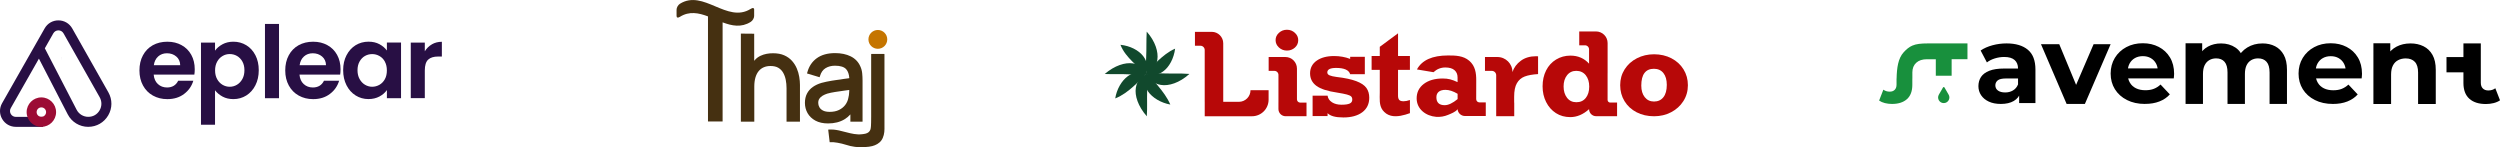 <?xml version="1.0" encoding="UTF-8"?>
<svg id="Capa_2" data-name="Capa 2" xmlns="http://www.w3.org/2000/svg" viewBox="0 0 1242.79 73.19">
  <defs>
    <style>
      .cls-1 {
        fill: #b70808;
      }

      .cls-2 {
        fill: #c57500;
      }

      .cls-3 {
        fill: #11492d;
      }

      .cls-4 {
        fill: #453011;
      }

      .cls-5 {
        fill: #18903d;
      }

      .cls-6 {
        fill: #9c0c35;
      }

      .cls-7 {
        fill: #280f44;
      }
    </style>
  </defs>
  <g id="Capa_1-2" data-name="Capa 1">
    <g id="Capa_1-2" data-name="Capa 1-2">
      <g>
        <g>
          <path class="cls-7" d="M96.61,37.1h-20.21c.18,1.99,.86,3.56,2.1,4.69,1.23,1.13,2.75,1.7,4.53,1.7,2.59,0,4.44-1.11,5.54-3.34h7.53c-.8,2.66-2.32,4.85-4.58,6.55-2.26,1.72-5.04,2.58-8.34,2.58-2.66,0-5.04-.59-7.16-1.77s-3.75-2.85-4.93-5.01c-1.18-2.16-1.77-4.66-1.77-7.48s.57-5.38,1.75-7.53c1.16-2.16,2.78-3.82,4.88-5,2.1-1.16,4.5-1.75,7.24-1.75s4.98,.57,7.06,1.7c2.08,1.13,3.69,2.74,4.84,4.82,1.15,2.08,1.72,4.47,1.72,7.16,0,1-.06,1.89-.19,2.69l-.02-.03Zm-7.03-4.69c-.03-1.8-.68-3.23-1.94-4.31s-2.82-1.62-4.65-1.62c-1.73,0-3.18,.53-4.36,1.58s-1.91,2.5-2.16,4.36h13.11Z"/>
          <path class="cls-7" d="M110.61,22c1.58-.84,3.39-1.27,5.41-1.27,2.35,0,4.5,.59,6.41,1.75s3.42,2.82,4.53,4.96,1.67,4.63,1.67,7.46-.56,5.33-1.67,7.51-2.63,3.87-4.53,5.06-4.06,1.8-6.41,1.8c-2.02,0-3.82-.41-5.36-1.24s-2.8-1.88-3.77-3.15v17.12h-6.98V21.19h6.98v3.99c.91-1.26,2.13-2.32,3.72-3.17v-.02Zm9.88,8.58c-.68-1.21-1.58-2.13-2.69-2.77s-2.32-.94-3.61-.94-2.45,.32-3.56,.97-2.02,1.59-2.69,2.82c-.68,1.23-1.02,2.67-1.02,4.34s.33,3.1,1.02,4.34c.68,1.23,1.58,2.16,2.69,2.82,1.11,.65,2.31,.97,3.56,.97s2.5-.33,3.61-1,2-1.61,2.69-2.85,1.02-2.69,1.02-4.39-.35-3.1-1.02-4.31Z"/>
          <path class="cls-7" d="M138.7,11.9V48.82h-6.98V11.9h6.98Z"/>
          <path class="cls-7" d="M169.09,37.1h-20.21c.18,1.99,.86,3.56,2.1,4.69,1.23,1.13,2.75,1.7,4.53,1.7,2.59,0,4.44-1.11,5.54-3.34h7.53c-.8,2.66-2.32,4.85-4.58,6.55-2.26,1.72-5.04,2.58-8.34,2.58-2.66,0-5.04-.59-7.16-1.77s-3.75-2.85-4.93-5.01-1.77-4.66-1.77-7.48,.57-5.38,1.75-7.53c1.16-2.16,2.78-3.82,4.88-5,2.1-1.16,4.5-1.75,7.24-1.75s4.98,.57,7.06,1.7c2.08,1.13,3.69,2.74,4.84,4.82,1.15,2.08,1.72,4.47,1.72,7.16,0,1-.06,1.89-.19,2.69l-.02-.03Zm-7.03-4.69c-.03-1.8-.68-3.23-1.94-4.31s-2.82-1.62-4.65-1.62c-1.73,0-3.18,.53-4.36,1.58s-1.91,2.5-2.16,4.36h13.11Z"/>
          <path class="cls-7" d="M172.26,27.47c1.11-2.16,2.63-3.82,4.53-5,1.91-1.16,4.04-1.75,6.41-1.75,2.07,0,3.87,.41,5.41,1.24,1.54,.83,2.78,1.88,3.72,3.15v-3.95h7.03v27.65h-7.03v-4.04c-.91,1.29-2.13,2.37-3.72,3.21-1.58,.84-3.4,1.27-5.46,1.27-2.32,0-4.45-.6-6.36-1.8s-3.42-2.88-4.53-5.06-1.67-4.68-1.67-7.51,.56-5.27,1.67-7.43Zm19.08,3.17c-.67-1.21-1.56-2.15-2.69-2.78-1.13-.65-2.34-.97-3.64-.97s-2.5,.32-3.6,.94-1.99,1.56-2.67,2.77-1.02,2.66-1.02,4.31,.33,3.12,1.02,4.36,1.58,2.2,2.69,2.86,2.31,1,3.56,1,2.51-.32,3.64-.97,2.02-1.58,2.69-2.78,1-2.67,1-4.36-.33-3.15-1-4.36l.02-.02Z"/>
          <path class="cls-7" d="M214.7,22.03c1.45-.83,3.1-1.26,4.96-1.26v7.33h-1.85c-2.2,0-3.85,.51-4.96,1.54-1.11,1.03-1.67,2.83-1.67,5.39v13.76h-6.98V21.19h6.98v4.3c.91-1.46,2.07-2.61,3.52-3.44v-.02Z"/>
        </g>
        <g>
          <polygon class="cls-7" points="38.38 24.5 38.36 22.91 38.38 22.91 38.38 24.5"/>
          <polygon class="cls-7" points="30.79 29.97 30.77 28.38 30.79 28.38 30.79 29.97"/>
          <g>
            <path class="cls-7" d="M43.88,62.27c-4.01,0-7.65-2.21-9.5-5.78l-15-29L4.66,53.34c-.67,1.16-.65,2.55,.02,3.71s1.88,1.85,3.2,1.85h12.68v3.37H7.89c-2.55,0-4.84-1.32-6.13-3.52-1.29-2.21-1.29-4.84-.03-7.06L22.88,14.51c1.27-2.24,3.58-3.58,6.16-3.58h0c2.58,0,4.88,1.35,6.16,3.6l17.98,31.79c1.89,3.34,1.86,7.32-.06,10.64-1.94,3.33-5.39,5.3-9.23,5.3v.02ZM21.37,23.99l16.01,30.94c1.26,2.43,3.75,3.95,6.49,3.95s5-1.35,6.32-3.63c1.32-2.28,1.34-5,.05-7.29l-17.96-31.79c-.67-1.18-1.88-1.88-3.23-1.88h0c-1.35,0-2.56,.7-3.23,1.88,0,0-4.44,7.81-4.44,7.81Z"/>
            <path class="cls-7" d="M43.88,63.06c-4.31,0-8.23-2.39-10.2-6.2l-14.33-27.71L5.36,53.74c-.53,.91-.51,2,0,2.91,.53,.91,1.46,1.45,2.51,1.45h13.48v4.96H7.89c-2.83,0-5.38-1.46-6.81-3.91-1.43-2.45-1.45-5.39-.03-7.86L22.2,14.11c1.42-2.5,3.98-3.98,6.84-3.98s5.44,1.5,6.86,3.99l17.98,31.79c2.04,3.6,2,7.88-.08,11.44-2.08,3.56-5.79,5.7-9.91,5.7v.02ZM19.41,25.82l15.67,30.31c1.7,3.29,5.08,5.35,8.78,5.35s6.75-1.83,8.54-4.9c1.8-3.07,1.81-6.76,.06-9.85L34.51,14.92c-1.13-1.99-3.17-3.18-5.46-3.2-2.29,0-4.34,1.19-5.47,3.18L2.42,52.07c-1.11,1.97-1.11,4.31,.03,6.27,1.13,1.96,3.17,3.12,5.43,3.12h11.88v-1.78H7.89c-1.62,0-3.09-.84-3.9-2.24s-.83-3.09-.02-4.49l15.43-27.13Zm24.45,33.87c-3.04,0-5.81-1.69-7.21-4.39L20.46,23.97l4.66-8.19c.81-1.43,2.28-2.28,3.91-2.28s3.12,.86,3.91,2.29l17.98,31.79c1.43,2.55,1.42,5.55-.05,8.08-1.46,2.51-4.09,4.03-7,4.03h-.02ZM22.28,24l15.81,30.56c1.13,2.18,3.34,3.52,5.79,3.52s4.45-1.21,5.63-3.23c1.18-2.02,1.19-4.45,.05-6.49L31.57,16.57c-.53-.92-1.46-1.48-2.53-1.48s-2,.56-2.53,1.48l-4.23,7.45v-.02Z"/>
          </g>
          <g>
            <path class="cls-6" d="M20.56,62.27c-3.6,0-6.52-2.93-6.52-6.52s2.93-6.52,6.52-6.52,6.52,2.93,6.52,6.52-2.93,6.52-6.52,6.52Zm0-9.67c-1.73,0-3.15,1.42-3.15,3.15s1.42,3.15,3.15,3.15,3.15-1.42,3.15-3.15-1.42-3.15-3.15-3.15Z"/>
            <path class="cls-6" d="M20.56,63.06c-4.04,0-7.32-3.28-7.32-7.32s3.28-7.32,7.32-7.32,7.32,3.28,7.32,7.32-3.28,7.32-7.32,7.32Zm0-13.05c-3.15,0-5.73,2.56-5.73,5.73s2.56,5.73,5.73,5.73,5.73-2.58,5.73-5.73-2.56-5.73-5.73-5.73Zm0,9.67c-2.18,0-3.95-1.77-3.95-3.95s1.77-3.95,3.95-3.95,3.95,1.77,3.95,3.95-1.77,3.95-3.95,3.95Zm0-6.3c-1.3,0-2.35,1.05-2.35,2.35s1.05,2.35,2.35,2.35,2.35-1.05,2.35-2.35-1.05-2.35-2.35-2.35Z"/>
          </g>
        </g>
      </g>
    </g>
    <g id="Capa_1-2-2" data-name="Capa 1-2">
      <path class="cls-4" d="M374.9,4.89v3.06c0,.49-.16,1.03-.47,1.59s-.75,1.04-1.28,1.37c-4.64,2.9-9.29,1.95-13.93,.2v24.06h0v25.22h-7.27V8.15c-4.65-1.75-9.3-2.71-13.95,.21-.49,.31-.89,.44-1.2,.37-.31-.07-.47-.33-.47-.82v-3.06c0-.53,.16-1.09,.47-1.65,.31-.56,.72-1.01,1.2-1.32,11.72-7.34,23.44,9.87,35.16,2.55,.53-.34,.96-.49,1.28-.42,.31,.07,.47,.36,.47,.9h0Z"/>
      <path class="cls-4" d="M396.11,34.05c-.57-1.38-1.38-2.65-2.39-3.79-1.03-1.15-2.32-2.08-3.86-2.76-1.53-.68-3.41-1.03-5.55-1.03s-4.29,.34-6.19,1.24c-.53,.25-1.03,.54-1.51,.88s-.9,.75-1.3,1.19c-.11,.12-.39,.36-.39,.55v-13.57l-6.62-.06V60.48h6.67v-17.45c0-1.77,.21-3.32,.6-4.62,.39-1.27,.95-2.33,1.65-3.15,.69-.81,1.53-1.42,2.5-1.83,.98-.42,2.1-.62,3.32-.62,1.56,0,2.85,.29,3.86,.88,1,.59,1.81,1.4,2.39,2.41,.61,1.05,1.05,2.25,1.31,3.56,.27,1.35,.4,2.76,.4,4.2v16.62h6.67v-18.28c0-1.22-.12-2.56-.35-3.97-.23-1.42-.64-2.83-1.21-4.19h0Z"/>
      <path class="cls-4" d="M428.79,60.48v-20.37c0-1.27-.06-2.51-.18-3.68-.12-1.22-.43-2.37-.91-3.4-.96-2.22-2.58-3.91-4.79-5.01-2.16-1.07-4.77-1.62-7.75-1.62-3.73,0-6.78,.85-9.1,2.52-2.32,1.68-3.9,4.01-4.7,6.95l-.18,.64,6.27,1.89,.2-.66c.55-1.79,1.44-3.06,2.75-3.86,1.33-.81,2.91-1.22,4.7-1.22,2.69,0,4.57,.61,5.61,1.81,.86,1,1.37,2.47,1.5,4.4-.94,.13-1.9,.26-2.91,.39-1.92,.25-3.84,.54-5.71,.84-1.89,.31-3.62,.68-5.15,1.09-1.68,.49-3.15,1.18-4.37,2.04-1.25,.88-2.24,2-2.91,3.31-.68,1.31-1.02,2.87-1.02,4.64s.44,3.52,1.31,5.05c.88,1.54,2.18,2.8,3.89,3.73,1.7,.92,3.82,1.4,6.3,1.4,3.17,0,5.93-.69,8.19-2.06,1.08-.66,2.05-1.46,2.91-2.43v3.6h6.02Zm-6.61-15.74c0,.29-.01,.59-.03,.92-.04,1.14-.18,2.19-.46,3.17-.23,1.2-.75,2.33-1.52,3.36-.78,1.02-1.82,1.85-3.1,2.48-1.29,.63-2.83,.94-4.61,.94-1.4,0-2.52-.22-3.35-.66-.81-.42-1.41-.98-1.78-1.65-.39-.69-.57-1.39-.57-2.14,0-.85,.18-1.54,.57-2.11,.4-.59,.94-1.09,1.61-1.48,.7-.41,1.48-.75,2.27-1.01,1.15-.33,2.46-.61,3.88-.83,1.44-.23,3.01-.46,4.66-.68,.81-.1,1.61-.21,2.42-.33h0Z"/>
      <circle class="cls-2" cx="436.39" cy="19.58" r="4.68"/>
      <path class="cls-4" d="M433.24,26.81c-.1,0-.17,.08-.17,.17v31.07c0,.92-.01,1.83-.03,2.74s-.04,2.83-.36,3.67c-.42,1.11-1.29,1.69-2.41,1.98-.62,.16-1.27,.23-1.9,.3-1.26,.14-2.53,.06-3.77-.13-2.56-.39-5.03-1.24-7.56-1.77-.88-.18-1.78-.34-2.68-.42-.22-.02-2.65-.07-2.65,.03l.73,6.24s1.78,0,1.95,.01c.66,.05,1.31,.14,1.96,.26,1.43,.26,2.9,.59,4.27,1.04s2.82,.79,4.28,.98c.92,.12,1.85,.19,2.77,.21s1.81-.08,2.71-.11c1.08-.06,2.16-.18,3.21-.45,1.74-.44,3.44-1.33,4.51-2.78,1.18-1.6,1.58-3.8,1.58-5.75V26.98c0-.1-.08-.17-.17-.17h-6.27Z"/>
    </g>
    <g id="Capa_1-2-3" data-name="Capa 1-2">
      <g>
        <g>
          <path class="cls-1" d="M649.49,51v6.78h-10.39c-1.97,0-3.57-1.6-3.57-3.57v-3.21h.01v-13.75c0-1.12-.91-2.02-2.02-2.02h-2.85v-6.89h8.3c3.19,0,5.77,2.58,5.77,5.77v15.29c0,.89,.72,1.61,1.61,1.61h3.14Zm-4.12-31.04c0,1.49-.56,2.73-1.66,3.71s-2.42,1.47-3.95,1.47-2.87-.51-3.98-1.53c-1.11-1.02-1.66-2.24-1.66-3.66s.55-2.61,1.66-3.63c1.11-1.02,2.43-1.53,3.98-1.53s2.84,.51,3.95,1.53c1.11,1.02,1.66,2.23,1.66,3.63h0Z"/>
          <path class="cls-1" d="M608.09,22.74v27.88h7.77c3.2,0,5.79-2.59,5.79-5.79h8.99v4.71c0,4.56-3.69,8.25-8.25,8.25h-23.5v-7.17h-.01V24.86c0-1.17-.95-2.12-2.12-2.12h-2.73v-6.91h8.37c3.14,0,5.69,2.55,5.69,5.69v1.22h0Z"/>
          <path class="cls-1" d="M671.19,29.29v-1.04h7.29v8.63h-7.29c-.63-2.07-2.97-3.11-7.01-3.11-2.91,0-4.36,.75-4.36,2.24,0,.65,.39,1.14,1.16,1.46s1.9,.58,3.39,.78c4.17,.48,7.45,1.18,9.85,2.09,2.4,.91,4.07,2.03,5.03,3.36,.95,1.34,1.43,2.96,1.43,4.86,0,3.1-1.15,5.51-3.46,7.24-2.31,1.73-5.44,2.59-9.4,2.59s-6.48-.71-7.86-2.13v1.43h-7.44v-10.14h7.44c.2,1.4,.94,2.5,2.21,3.31,1.27,.8,2.84,1.2,4.71,1.2s3.18-.19,4.05-.57c.88-.38,1.31-1.05,1.31-2,0-.65-.18-1.16-.55-1.53-.37-.36-1.07-.69-2.12-.97-1.05-.28-2.65-.6-4.8-.95-4.8-.69-8.25-1.81-10.35-3.35-2.1-1.54-3.16-3.62-3.16-6.23s1.09-4.77,3.28-6.3c2.18-1.53,5.07-2.3,8.64-2.3,2.88,0,5.56,.48,8.02,1.43h0Z"/>
          <path class="cls-1" d="M700.89,27.84v6.89h-5.91v12.86c0,.91,.19,1.6,.58,2.06,.38,.46,1.11,.69,2.17,.69,.87,0,1.93-.2,3.17-.62v6.53c-2.88,1.04-6.47,2.04-9.52,1.25-1.62-.42-3.08-1.42-4.06-2.77-1.82-2.5-1.41-5.77-1.41-8.7v-11.3h-4.06v-6.89h4.06v-4.57l9.08-6.72v11.29h5.91Z"/>
          <path class="cls-1" d="M764.6,28v8.83c-2.81,.17-5.03,.57-6.69,1.22-1.66,.64-2.94,1.75-3.84,3.32-.91,1.57-1.36,3.81-1.36,6.72v2.91h.04v6.78h-8.97v-6.78h0v-13.6c0-1.2-.97-2.17-2.17-2.17h-3.41v-6.89h6.18c4.13,0,7.48,3.35,7.48,7.48h0c.75-2.26,2.14-4.14,4.18-5.63,2.03-1.49,4.55-2.24,7.56-2.24,.45,0,.78,.02,1.01,.05h0Z"/>
          <path class="cls-1" d="M791.34,36.89h-6.43m14.25,20.89v-13.06m-9.19,1.36v6.92h0"/>
          <path class="cls-1" d="M800.47,50.99c-.72,0-1.31-.58-1.31-1.3v-13.25c0-.06,.01-.11,.01-.17v-14.87c0-3.19-2.59-5.77-5.78-5.77h-8.32v6.89h2.86c1.12,0,2.02,.91,2.02,2.02v7.11c-2.42-2.67-5.51-4-9.26-4-2.62,0-5,.65-7.14,1.95-2.13,1.3-3.78,3.1-4.95,5.42-1.17,2.31-1.75,4.95-1.75,7.9s.59,5.46,1.75,7.79c1.17,2.34,2.79,4.17,4.86,5.51,2.07,1.34,4.46,2,7.17,2,1.64,0,3.24-.33,4.8-.99,1.56-.66,3.06-1.64,4.53-2.96,0,1.93,1.57,3.5,3.5,3.5h10.42v-6.78h-3.43Zm-12.13-2.34c-1.13,1.45-2.69,2.17-4.68,2.17s-3.53-.74-4.66-2.21c-1.14-1.47-1.71-3.35-1.71-5.63s.57-4.12,1.71-5.57c1.14-1.46,2.67-2.19,4.6-2.19s3.56,.73,4.71,2.19c1.15,1.45,1.72,3.33,1.72,5.63s-.56,4.17-1.69,5.62h0Z"/>
          <path class="cls-1" d="M839.08,42.35c0,2.93-.75,5.57-2.26,7.93-1.5,2.35-3.54,4.19-6.1,5.52-2.56,1.33-5.38,1.99-8.44,1.99-3.25,0-6.16-.66-8.72-1.99s-4.56-3.17-5.99-5.52-2.15-5-2.15-7.93,.73-5.54,2.21-7.87c1.47-2.34,3.5-4.17,6.08-5.5s5.44-2,8.57-2,6.07,.67,8.63,2c2.56,1.34,4.56,3.17,6,5.5,1.44,2.34,2.17,4.96,2.17,7.87h0Zm-16.86,8.12c1.99,0,3.55-.71,4.68-2.14,1.13-1.43,1.69-3.48,1.69-6.15,0-2.5-.56-4.46-1.69-5.87-1.13-1.41-2.71-2.12-4.74-2.12s-3.61,.7-4.66,2.09c-1.06,1.39-1.59,3.49-1.59,6.29,0,2.37,.57,4.28,1.72,5.73,1.15,1.45,2.68,2.17,4.59,2.17h0Z"/>
          <path class="cls-1" d="M738.64,50.9h-3.19c-.89,0-1.61-.72-1.61-1.61l.02-9.28c.03-3.75-.5-7.26-3.49-9.82-2.96-2.53-6.8-2.62-10.5-2.62-7.83,0-12.99,2.31-15.49,6.95l8.23,1.37c1.71-1.57,3.67-2.35,5.88-2.35,2.03,0,3.56,.45,4.57,1.34,1.02,.9,1.52,2.09,1.52,3.59v2.35c-1.4-.65-2.64-1.12-3.71-1.39s-2.28-.41-3.64-.41c-3.92,0-7.07,.9-9.44,2.7s-3.55,4.2-3.55,7.18c0,5.37,4.61,8.77,9.67,9.18,2.02,.16,4.07-.18,5.94-.97,1.51-.64,3.64-1.41,4.68-2.74,.02-.02,.04-.05,.04-.08v-.3c0,2.03,1.65,3.68,3.68,3.68,0,0,5.54,0,5.54,0h4.81v-6.78h0Zm-14.04-1.64c-2.46,2.02-4.6,3.03-6.43,3.03-2.74,0-4.12-1.32-4.12-3.95,0-1.18,.39-2.08,1.16-2.72,.77-.63,1.89-.95,3.35-.95,1.83,0,3.84,.65,6.04,1.96v2.63h0Z"/>
        </g>
        <g>
          <path class="cls-3" d="M569.8,28.04c-.13,3.37-.41,6.07,.12,8.82,2.48-1.13,4.8-3.18,5.41-7.12,.62-3.86-.99-9.18-5.28-14.02-.27,5.03-.06,8.95-.26,12.32Z"/>
          <path class="cls-3" d="M564.64,43.68c-.61,3.81,1.04,9.11,5.46,14.14,.3-4.85,.02-8.77,.16-12.19,.07-3.42,.32-6.21-.21-8.95-2.48,1.13-4.81,3.12-5.41,6.99Z"/>
          <path class="cls-3" d="M578.89,36.5c-3.41-.06-6.15-.28-8.89,.25,1.13,2.48,3.18,4.84,7.12,5.47,3.88,.63,9.23-1.01,14.16-5.47-5.03-.37-8.98-.11-12.39-.24h0Z"/>
          <path class="cls-3" d="M563.17,31.52c-3.8-.59-9.06,1.02-14,5.26,4.86,.2,8.75-.03,12.13,.17,3.38,.14,6.13,.46,8.87-.08-1.13-2.48-3.13-4.77-6.99-5.36h0Z"/>
          <path class="cls-3" d="M575.59,30.23c-2.45,2.27-4.57,4.03-6.13,6.34,2.55,.96,5.58,1.2,8.69-1.01,3.09-2.21,5.39-6.5,6.02-11.37-3.34,1.42-6.11,3.79-8.58,6.04h0Z"/>
          <path class="cls-3" d="M560.73,37.82c-3.23,2.34-5.62,6.61-6.33,11.11,3.55-1.41,6.51-3.7,9.06-5.99,2.53-2.3,4.65-4.1,6.22-6.41-2.55-.97-5.7-1.06-8.94,1.28h0Z"/>
          <path class="cls-3" d="M575.77,42.8c-2.19-2.61-3.91-4.8-6.22-6.36-.96,2.54-1.16,5.64,1.08,8.92,2.23,3.25,6.5,5.77,11.16,6.62-1.55-3.56-3.84-6.54-6.02-9.17h0Z"/>
          <path class="cls-3" d="M568.36,27.98c-2.32-3.05-6.62-5.21-11.36-5.71,1.27,3.33,3.65,6.06,6.02,8.43,2.38,2.35,4.25,4.39,6.55,5.95,.97-2.54,1.12-5.61-1.21-8.67h0Z"/>
        </g>
      </g>
    </g>
    <g id="Capa_1-2-4" data-name="Capa 1-2">
      <g>
        <path d="M994.65,51.67c-2.33,0-4.33-.39-5.99-1.17s-2.94-1.84-3.83-3.18-1.33-2.84-1.33-4.51,.44-3.26,1.3-4.56,2.25-2.33,4.13-3.07c1.89-.74,4.35-1.11,7.38-1.11h7.93v4.94h-6.99c-2.04,0-3.43,.33-4.19,.98s-1.14,1.47-1.14,2.44c0,1.09,.44,1.95,1.3,2.58,.87,.63,2.06,.95,3.58,.95s2.73-.33,3.88-1c1.15-.67,1.98-1.66,2.5-2.96l1.33,3.91c-.63,1.88-1.77,3.31-3.44,4.29s-3.81,1.47-6.43,1.47Zm9.1-.44v-5.7l-.55-1.25v-10.21c0-1.81-.57-3.22-1.69-4.23-1.13-1.01-2.86-1.52-5.19-1.52-1.59,0-3.15,.25-4.69,.73s-2.84,1.15-3.91,1.98l-3.11-5.92c1.63-1.12,3.59-1.99,5.88-2.61,2.29-.61,4.62-.92,6.99-.92,4.55,0,8.08,1.05,10.6,3.15,2.52,2.1,3.77,5.38,3.77,9.83v16.67h-8.1Z"/>
        <path d="M1027.35,51.67l-12.75-29.71h9.08l10.6,25.57h-4.51l11-25.57h8.46l-12.8,29.71h-9.08Z"/>
        <path d="M1066.32,51.67c-3.41,0-6.41-.65-8.99-1.96-2.58-1.31-4.57-3.1-5.98-5.37-1.41-2.27-2.11-4.86-2.11-7.76s.7-5.55,2.09-7.82,3.29-4.05,5.7-5.34c2.41-1.29,5.14-1.93,8.18-1.93s5.57,.61,7.93,1.82c2.36,1.22,4.22,2.96,5.59,5.23s2.06,4.98,2.06,8.14c0,.33-.02,.7-.06,1.12s-.07,.81-.11,1.17h-24.32v-4.96h19.75l-3.34,1.47c0-1.53-.32-2.85-.95-3.98-.63-1.12-1.5-2.01-2.62-2.64s-2.41-.95-3.9-.95-2.79,.32-3.92,.95c-1.13,.64-2.01,1.53-2.64,2.67-.63,1.14-.95,2.5-.95,4.06v1.31c0,1.6,.36,3.01,1.09,4.22,.72,1.22,1.74,2.14,3.06,2.78,1.32,.64,2.87,.95,4.65,.95,1.6,0,3-.23,4.2-.71,1.21-.47,2.31-1.18,3.31-2.12l4.62,4.9c-1.37,1.53-3.1,2.7-5.18,3.51-2.08,.82-4.47,1.22-7.18,1.22h0Z"/>
        <path d="M1124.68,21.58c2.37,0,4.47,.47,6.3,1.41s3.27,2.37,4.33,4.3,1.58,4.4,1.58,7.41v16.97h-8.65v-15.65c0-2.39-.5-4.15-1.5-5.29-1-1.14-2.4-1.71-4.22-1.71-1.26,0-2.39,.29-3.38,.86-1,.57-1.77,1.43-2.33,2.56-.55,1.14-.83,2.59-.83,4.35v14.88h-8.65v-15.65c0-2.39-.49-4.15-1.47-5.29-.98-1.14-2.38-1.71-4.19-1.71-1.26,0-2.39,.29-3.38,.86-1,.57-1.77,1.43-2.33,2.56-.55,1.14-.83,2.59-.83,4.35v14.88h-8.65V21.5h8.26v8.63l-1.55-2.37c1.03-2.02,2.5-3.55,4.41-4.6,1.91-1.05,4.08-1.57,6.52-1.57,2.73,0,5.13,.69,7.18,2.07s3.41,3.48,4.08,6.31l-3.05-.83c1-2.31,2.6-4.15,4.8-5.51,2.2-1.36,4.73-2.04,7.57-2.04h0Z"/>
        <path d="M1159.73,51.67c-3.41,0-6.41-.65-8.99-1.96-2.58-1.31-4.57-3.1-5.98-5.37-1.41-2.27-2.11-4.86-2.11-7.76s.7-5.54,2.09-7.81,3.29-4.05,5.7-5.34c2.41-1.29,5.13-1.93,8.17-1.93s5.57,.61,7.93,1.82c2.36,1.22,4.22,2.96,5.59,5.23s2.06,4.98,2.06,8.14c0,.33-.02,.7-.06,1.12-.04,.42-.07,.81-.11,1.17h-24.31v-4.96h19.75l-3.34,1.47c0-1.53-.32-2.85-.95-3.97-.63-1.12-1.5-2.01-2.62-2.64-1.11-.64-2.41-.95-3.9-.95s-2.79,.32-3.92,.95c-1.13,.64-2.01,1.53-2.64,2.67-.63,1.14-.95,2.5-.95,4.06v1.31c0,1.6,.36,3,1.09,4.22,.72,1.22,1.74,2.14,3.06,2.78,1.32,.64,2.87,.95,4.64,.95,1.59,0,3-.23,4.2-.71s2.31-1.18,3.31-2.12l4.62,4.9c-1.37,1.53-3.1,2.69-5.17,3.51-2.08,.82-4.47,1.22-7.18,1.22h0Z"/>
        <path d="M1198.3,21.58c2.4,0,4.55,.47,6.45,1.41,1.9,.94,3.39,2.37,4.48,4.3s1.63,4.41,1.63,7.42v16.99h-8.79v-15.66c0-2.39-.54-4.16-1.61-5.29s-2.58-1.71-4.54-1.71c-1.39,0-2.64,.29-3.75,.86-1.11,.57-1.97,1.44-2.59,2.62s-.93,2.69-.93,4.52v14.67h-8.79V21.5h8.39v8.75l-1.58-2.48c1.09-1.99,2.65-3.51,4.68-4.58,2.03-1.07,4.34-1.6,6.93-1.6h0Z"/>
        <g>
          <path class="cls-5" d="M978.06,21.58h-19.59c-3.55,0-5.89,.26-7.81,1.09-1.57,.68-2.87,1.73-4.32,3.32-2.78,3.04-3.39,7.77-3.51,13.06h-.03v3.01c0,1.12-.3,1.98-.91,2.59-.6,.61-1.43,.91-2.47,.91-1.24,0-2.3-.33-3.17-.99l-2.11,5.42c.81,.56,1.77,.98,2.89,1.26s2.29,.42,3.5,.42c3.19,0,5.67-.8,7.45-2.39,1.78-1.59,2.67-3.97,2.67-7.12v-3.04h.02v-3.14c0-2.01,.64-3.6,1.91-4.77,1.27-1.17,3.05-1.76,5.32-1.76h4.42v8.19h7.87v-8.2h7.87v-7.87h0Z"/>
          <path class="cls-5" d="M968.69,47.05l-2.06-3.57c-.16-.28-.57-.28-.73,0l-2.06,3.57h0c-1.08,1.87,.27,4.2,2.43,4.2h0c2.16,0,3.51-2.34,2.43-4.2h0Z"/>
        </g>
        <path d="M1240.46,43.88c-.96,.73-2.13,1.09-3.49,1.09-1.15,0-2.05-.33-2.72-1-.67-.67-1-1.62-1-2.85v-5.61h0v-13.92h-8.64v6.79h-8.42v7.57h8.42v5.28c0,3.48,.98,6.09,2.94,7.85,1.96,1.76,4.7,2.63,8.21,2.63,1.33,0,2.62-.15,3.85-.46,1.24-.31,2.3-.77,3.19-1.38,0,0-2.33-5.98-2.33-5.98Z"/>
      </g>
    </g>
  </g>
</svg>